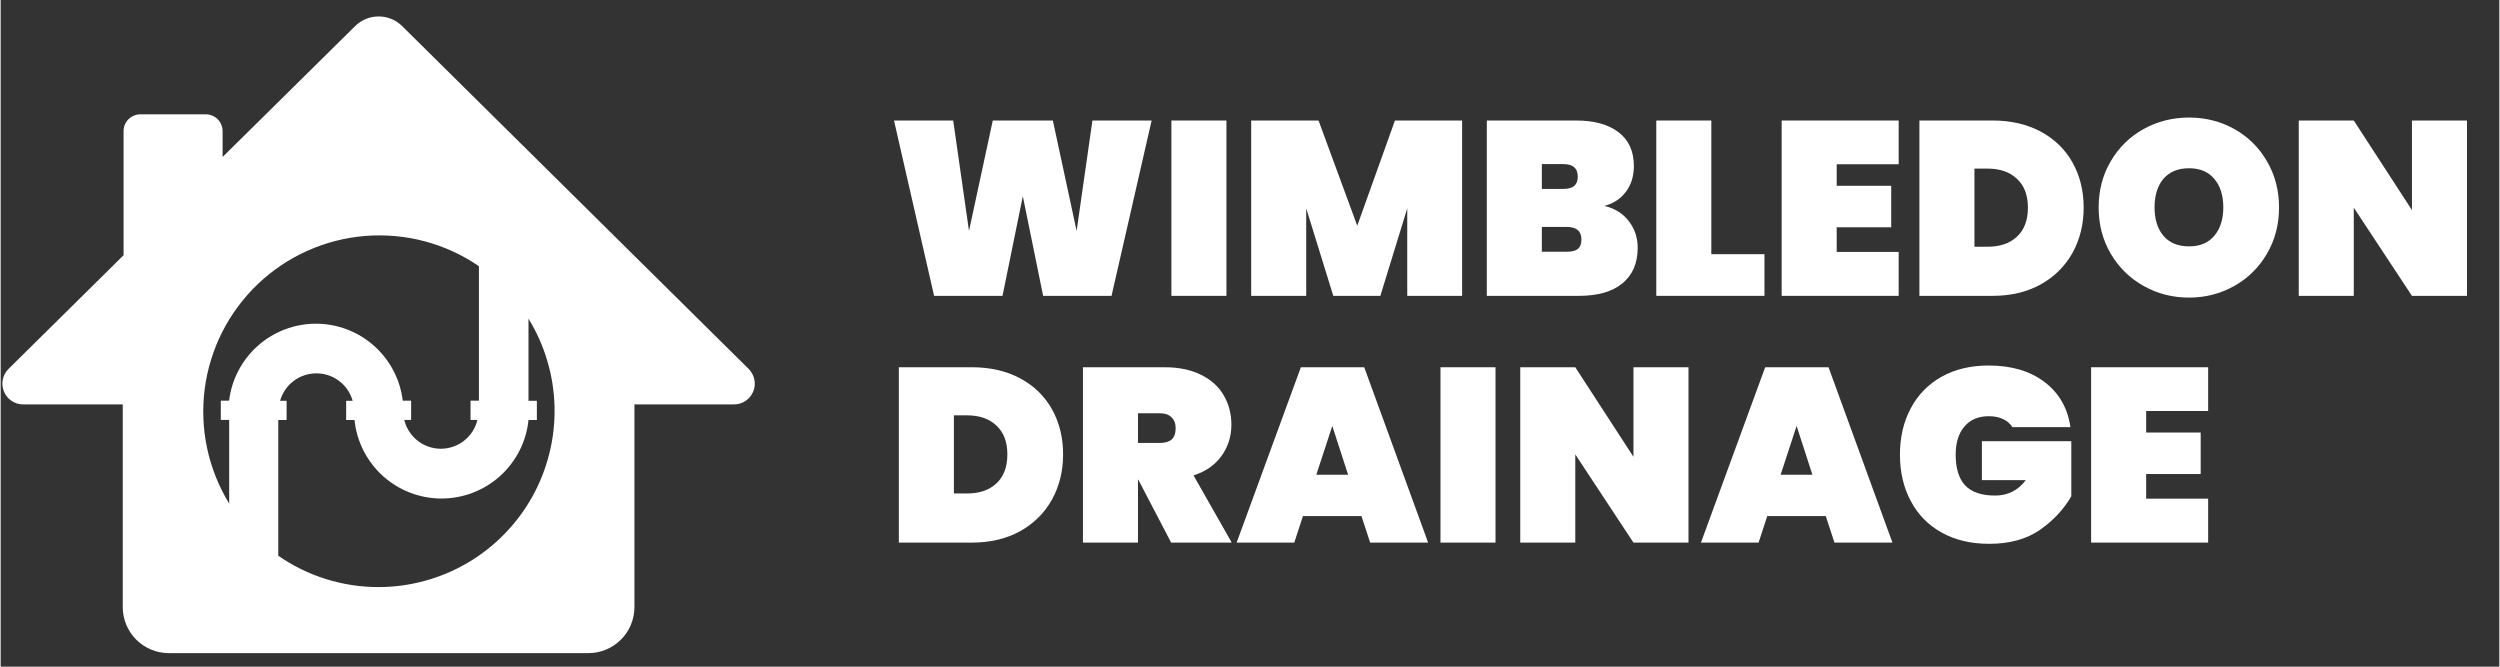 <svg xmlns="http://www.w3.org/2000/svg" xmlns:xlink="http://www.w3.org/1999/xlink" width="300" zoomAndPan="magnify" viewBox="0 0 224.88 60" height="80" preserveAspectRatio="xMidYMid meet" version="1.0"><rect x="0" y="0" width="224.88" height="60" fill="#333333" stroke="none"/><defs><g/></defs><path fill="#ffffff" d="M 67.32 33.203 L 36.137 2.352 C 35.852 2.07 35.527 1.855 35.164 1.707 C 34.797 1.555 34.414 1.48 34.016 1.48 C 33.621 1.48 33.238 1.555 32.871 1.707 C 32.504 1.855 32.18 2.07 31.898 2.352 L 19.973 14.129 L 19.973 11.797 C 19.973 11.594 19.934 11.402 19.855 11.219 C 19.781 11.035 19.672 10.871 19.531 10.73 C 19.391 10.59 19.227 10.48 19.043 10.406 C 18.859 10.328 18.664 10.289 18.465 10.289 L 12.566 10.289 C 12.367 10.289 12.176 10.328 11.992 10.406 C 11.805 10.48 11.645 10.59 11.504 10.73 C 11.363 10.871 11.254 11.035 11.176 11.219 C 11.102 11.402 11.062 11.594 11.062 11.797 L 11.062 22.969 L 0.707 33.203 C 0.438 33.469 0.27 33.789 0.191 34.156 C 0.117 34.527 0.152 34.887 0.297 35.238 C 0.438 35.586 0.668 35.867 0.98 36.078 C 1.293 36.289 1.641 36.395 2.016 36.395 L 10.988 36.395 L 10.988 54.637 C 10.988 54.906 11.012 55.176 11.066 55.445 C 11.121 55.711 11.199 55.969 11.301 56.223 C 11.406 56.473 11.535 56.711 11.684 56.938 C 11.836 57.164 12.008 57.375 12.199 57.566 C 12.395 57.758 12.602 57.93 12.828 58.082 C 13.055 58.234 13.293 58.363 13.547 58.465 C 13.797 58.57 14.059 58.648 14.324 58.703 C 14.59 58.754 14.859 58.781 15.133 58.781 L 52.895 58.781 C 53.164 58.781 53.434 58.754 53.703 58.703 C 53.969 58.648 54.23 58.57 54.48 58.465 C 54.73 58.363 54.969 58.234 55.195 58.082 C 55.422 57.93 55.633 57.758 55.824 57.566 C 56.02 57.375 56.191 57.164 56.34 56.938 C 56.492 56.711 56.621 56.473 56.723 56.223 C 56.828 55.969 56.906 55.711 56.961 55.445 C 57.012 55.176 57.039 54.906 57.039 54.637 L 57.039 36.395 L 66.008 36.395 C 66.387 36.395 66.73 36.289 67.047 36.078 C 67.359 35.867 67.586 35.586 67.73 35.238 C 67.875 34.887 67.906 34.527 67.832 34.156 C 67.758 33.789 67.586 33.469 67.32 33.203 Z M 20.566 36.062 L 19.812 36.062 L 19.812 37.793 L 20.566 37.793 L 20.566 45.32 C 20.094 44.551 19.695 43.75 19.359 42.91 C 19.027 42.074 18.766 41.215 18.578 40.336 C 18.391 39.453 18.281 38.562 18.246 37.664 C 18.211 36.762 18.25 35.867 18.367 34.973 C 18.484 34.082 18.676 33.203 18.945 32.344 C 19.211 31.484 19.547 30.652 19.957 29.848 C 20.367 29.047 20.84 28.281 21.379 27.562 C 21.914 26.84 22.512 26.168 23.164 25.547 C 23.816 24.926 24.52 24.367 25.266 23.863 C 26.016 23.363 26.801 22.93 27.625 22.562 C 28.445 22.195 29.293 21.898 30.168 21.676 C 31.039 21.453 31.926 21.305 32.824 21.234 C 33.719 21.164 34.617 21.168 35.516 21.25 C 36.41 21.328 37.297 21.484 38.168 21.719 C 39.035 21.949 39.883 22.254 40.699 22.629 C 41.52 23.004 42.301 23.445 43.043 23.957 L 43.043 36.062 L 42.289 36.062 L 42.289 37.793 L 42.906 37.793 C 42.82 38.164 42.672 38.508 42.465 38.828 C 42.262 39.148 42.008 39.426 41.711 39.66 C 41.414 39.898 41.082 40.078 40.723 40.199 C 40.367 40.324 39.996 40.387 39.617 40.387 C 39.234 40.387 38.867 40.324 38.508 40.199 C 38.148 40.078 37.82 39.898 37.52 39.66 C 37.223 39.426 36.969 39.148 36.766 38.828 C 36.559 38.508 36.414 38.164 36.324 37.793 L 36.941 37.793 L 36.941 36.062 L 36.188 36.062 C 36.129 35.59 36.031 35.125 35.891 34.668 C 35.75 34.215 35.566 33.773 35.344 33.352 C 35.125 32.93 34.867 32.531 34.57 32.152 C 34.277 31.777 33.953 31.434 33.594 31.117 C 33.238 30.797 32.855 30.516 32.449 30.27 C 32.039 30.023 31.613 29.816 31.168 29.645 C 30.719 29.477 30.262 29.348 29.793 29.262 C 29.324 29.176 28.852 29.133 28.375 29.133 C 27.895 29.133 27.422 29.176 26.953 29.262 C 26.484 29.348 26.027 29.477 25.582 29.645 C 25.133 29.816 24.707 30.023 24.297 30.27 C 23.891 30.516 23.508 30.797 23.152 31.117 C 22.793 31.434 22.469 31.777 22.176 32.152 C 21.879 32.531 21.621 32.93 21.402 33.352 C 21.18 33.773 20.996 34.215 20.855 34.668 C 20.715 35.125 20.617 35.59 20.559 36.062 Z M 34.012 52.836 C 32.398 52.84 30.824 52.598 29.281 52.117 C 27.742 51.637 26.309 50.934 24.984 50.016 L 24.984 37.801 L 25.734 37.801 L 25.734 36.07 L 25.148 36.07 C 25.25 35.715 25.402 35.387 25.613 35.078 C 25.82 34.773 26.07 34.512 26.367 34.289 C 26.66 34.062 26.984 33.895 27.336 33.777 C 27.684 33.66 28.043 33.602 28.414 33.602 C 28.785 33.602 29.145 33.66 29.496 33.777 C 29.844 33.895 30.168 34.062 30.461 34.289 C 30.758 34.512 31.008 34.773 31.219 35.078 C 31.426 35.387 31.578 35.715 31.68 36.07 L 31.094 36.07 L 31.094 37.801 L 31.848 37.801 C 31.895 38.281 31.988 38.754 32.125 39.219 C 32.262 39.68 32.438 40.129 32.656 40.559 C 32.875 40.988 33.133 41.395 33.426 41.777 C 33.719 42.164 34.043 42.516 34.402 42.84 C 34.762 43.164 35.145 43.449 35.559 43.703 C 35.969 43.957 36.398 44.168 36.852 44.344 C 37.301 44.516 37.766 44.645 38.238 44.734 C 38.715 44.824 39.191 44.867 39.676 44.867 C 40.16 44.867 40.637 44.824 41.113 44.734 C 41.586 44.645 42.051 44.516 42.5 44.344 C 42.949 44.168 43.383 43.957 43.793 43.703 C 44.207 43.449 44.59 43.164 44.949 42.84 C 45.309 42.516 45.633 42.164 45.926 41.777 C 46.219 41.395 46.477 40.988 46.695 40.559 C 46.914 40.129 47.09 39.68 47.227 39.219 C 47.363 38.754 47.457 38.281 47.504 37.801 L 48.258 37.801 L 48.258 36.07 L 47.504 36.07 L 47.504 28.68 C 48.242 29.883 48.812 31.16 49.207 32.512 C 49.605 33.863 49.82 35.242 49.848 36.652 C 49.879 38.062 49.723 39.449 49.379 40.816 C 49.039 42.184 48.527 43.484 47.84 44.715 C 47.152 45.945 46.316 47.062 45.328 48.07 C 44.344 49.078 43.242 49.938 42.027 50.652 C 40.812 51.367 39.527 51.906 38.168 52.277 C 36.809 52.648 35.422 52.836 34.012 52.836 Z M 34.012 52.836 " fill-opacity="1" fill-rule="nonzero"/><g fill="#ffffff" fill-opacity="1"><g transform="translate(79.728, 26.627)"><g><path d="M 23.859 -15.781 L 20.25 0 L 14.094 0 L 12.266 -8.969 L 10.438 0 L 4.281 0 L 0.672 -15.781 L 6 -15.781 L 7.422 -5.844 L 9.562 -15.781 L 14.969 -15.781 L 17.109 -5.844 L 18.531 -15.781 Z M 23.859 -15.781 "/></g></g></g><g fill="#ffffff" fill-opacity="1"><g transform="translate(104.257, 26.627)"><g><path d="M 6.062 -15.781 L 6.062 0 L 1.109 0 L 1.109 -15.781 Z M 6.062 -15.781 "/></g></g></g><g fill="#ffffff" fill-opacity="1"><g transform="translate(111.437, 26.627)"><g><path d="M 20.094 -15.781 L 20.094 0 L 15.156 0 L 15.156 -7.875 L 12.734 0 L 8.5 0 L 6.062 -7.875 L 6.062 0 L 1.109 0 L 1.109 -15.781 L 7.172 -15.781 L 10.656 -6.312 L 14.047 -15.781 Z M 20.094 -15.781 "/></g></g></g><g fill="#ffffff" fill-opacity="1"><g transform="translate(132.644, 26.627)"><g><path d="M 11.688 -8.094 C 12.633 -7.875 13.367 -7.414 13.891 -6.719 C 14.422 -6.031 14.688 -5.234 14.688 -4.328 C 14.688 -2.941 14.227 -1.875 13.312 -1.125 C 12.406 -0.375 11.098 0 9.391 0 L 1.109 0 L 1.109 -15.781 L 9.156 -15.781 C 10.77 -15.781 12.035 -15.43 12.953 -14.734 C 13.879 -14.035 14.344 -13.02 14.344 -11.688 C 14.344 -10.758 14.098 -9.977 13.609 -9.344 C 13.129 -8.719 12.488 -8.301 11.688 -8.094 Z M 6.062 -9.625 L 7.984 -9.625 C 8.43 -9.625 8.758 -9.711 8.969 -9.891 C 9.188 -10.078 9.297 -10.352 9.297 -10.719 C 9.297 -11.102 9.188 -11.391 8.969 -11.578 C 8.758 -11.766 8.43 -11.859 7.984 -11.859 L 6.062 -11.859 Z M 8.312 -3.969 C 8.758 -3.969 9.086 -4.051 9.297 -4.219 C 9.516 -4.395 9.625 -4.676 9.625 -5.062 C 9.625 -5.82 9.188 -6.203 8.312 -6.203 L 6.062 -6.203 L 6.062 -3.969 Z M 8.312 -3.969 "/></g></g></g><g fill="#ffffff" fill-opacity="1"><g transform="translate(147.897, 26.627)"><g><path d="M 6.062 -3.75 L 10.844 -3.75 L 10.844 0 L 1.109 0 L 1.109 -15.781 L 6.062 -15.781 Z M 6.062 -3.75 "/></g></g></g><g fill="#ffffff" fill-opacity="1"><g transform="translate(159.18, 26.627)"><g><path d="M 6.062 -11.844 L 6.062 -9.906 L 10.969 -9.906 L 10.969 -6.172 L 6.062 -6.172 L 6.062 -3.953 L 11.641 -3.953 L 11.641 0 L 1.109 0 L 1.109 -15.781 L 11.641 -15.781 L 11.641 -11.844 Z M 6.062 -11.844 "/></g></g></g><g fill="#ffffff" fill-opacity="1"><g transform="translate(171.578, 26.627)"><g><path d="M 7.688 -15.781 C 9.344 -15.781 10.789 -15.445 12.031 -14.781 C 13.27 -14.113 14.223 -13.188 14.891 -12 C 15.555 -10.812 15.891 -9.457 15.891 -7.938 C 15.891 -6.438 15.555 -5.082 14.891 -3.875 C 14.223 -2.676 13.27 -1.727 12.031 -1.031 C 10.789 -0.344 9.344 0 7.688 0 L 1.109 0 L 1.109 -15.781 Z M 7.25 -4.422 C 8.363 -4.422 9.242 -4.723 9.891 -5.328 C 10.547 -5.941 10.875 -6.812 10.875 -7.938 C 10.875 -9.062 10.547 -9.926 9.891 -10.531 C 9.242 -11.145 8.363 -11.453 7.25 -11.453 L 6.062 -11.453 L 6.062 -4.422 Z M 7.25 -4.422 "/></g></g></g><g fill="#ffffff" fill-opacity="1"><g transform="translate(188.147, 26.627)"><g><path d="M 8.812 0.156 C 7.32 0.156 5.957 -0.191 4.719 -0.891 C 3.477 -1.586 2.492 -2.551 1.766 -3.781 C 1.035 -5.02 0.672 -6.41 0.672 -7.953 C 0.672 -9.504 1.035 -10.895 1.766 -12.125 C 2.492 -13.363 3.477 -14.328 4.719 -15.016 C 5.957 -15.703 7.32 -16.047 8.812 -16.047 C 10.289 -16.047 11.645 -15.703 12.875 -15.016 C 14.113 -14.328 15.094 -13.363 15.812 -12.125 C 16.539 -10.895 16.906 -9.504 16.906 -7.953 C 16.906 -6.41 16.539 -5.02 15.812 -3.781 C 15.094 -2.551 14.113 -1.586 12.875 -0.891 C 11.633 -0.191 10.281 0.156 8.812 0.156 Z M 8.812 -4.453 C 9.789 -4.453 10.547 -4.77 11.078 -5.406 C 11.617 -6.039 11.891 -6.891 11.891 -7.953 C 11.891 -9.047 11.617 -9.906 11.078 -10.531 C 10.547 -11.164 9.789 -11.484 8.812 -11.484 C 7.812 -11.484 7.039 -11.164 6.5 -10.531 C 5.969 -9.906 5.703 -9.047 5.703 -7.953 C 5.703 -6.891 5.969 -6.039 6.5 -5.406 C 7.039 -4.77 7.812 -4.453 8.812 -4.453 Z M 8.812 -4.453 "/></g></g></g><g fill="#ffffff" fill-opacity="1"><g transform="translate(205.718, 26.627)"><g><path d="M 16.25 0 L 11.297 0 L 6.062 -7.938 L 6.062 0 L 1.109 0 L 1.109 -15.781 L 6.062 -15.781 L 11.297 -7.719 L 11.297 -15.781 L 16.25 -15.781 Z M 16.25 0 "/></g></g></g><g fill="#ffffff" fill-opacity="1"><g transform="translate(223.091, 26.627)"><g/></g></g><g fill="#ffffff" fill-opacity="1"><g transform="translate(79.728, 48.834)"><g><path d="M 7.688 -15.781 C 9.344 -15.781 10.789 -15.445 12.031 -14.781 C 13.27 -14.113 14.223 -13.188 14.891 -12 C 15.555 -10.812 15.891 -9.457 15.891 -7.938 C 15.891 -6.438 15.555 -5.082 14.891 -3.875 C 14.223 -2.676 13.27 -1.727 12.031 -1.031 C 10.789 -0.344 9.344 0 7.688 0 L 1.109 0 L 1.109 -15.781 Z M 7.25 -4.422 C 8.363 -4.422 9.242 -4.723 9.891 -5.328 C 10.547 -5.941 10.875 -6.812 10.875 -7.938 C 10.875 -9.062 10.547 -9.926 9.891 -10.531 C 9.242 -11.145 8.363 -11.453 7.25 -11.453 L 6.062 -11.453 L 6.062 -4.422 Z M 7.25 -4.422 "/></g></g></g><g fill="#ffffff" fill-opacity="1"><g transform="translate(96.296, 48.834)"><g><path d="M 9.047 0 L 6.094 -5.656 L 6.062 -5.656 L 6.062 0 L 1.109 0 L 1.109 -15.781 L 8.469 -15.781 C 9.75 -15.781 10.844 -15.551 11.75 -15.094 C 12.656 -14.645 13.332 -14.031 13.781 -13.25 C 14.238 -12.469 14.469 -11.586 14.469 -10.609 C 14.469 -9.555 14.172 -8.617 13.578 -7.797 C 12.992 -6.984 12.156 -6.398 11.062 -6.047 L 14.5 0 Z M 6.062 -8.969 L 8.031 -8.969 C 8.5 -8.969 8.852 -9.07 9.094 -9.281 C 9.332 -9.5 9.453 -9.836 9.453 -10.297 C 9.453 -10.711 9.328 -11.039 9.078 -11.281 C 8.836 -11.52 8.488 -11.641 8.031 -11.641 L 6.062 -11.641 Z M 6.062 -8.969 "/></g></g></g><g fill="#ffffff" fill-opacity="1"><g transform="translate(111.237, 48.834)"><g><path d="M 11.234 -2.391 L 5.969 -2.391 L 5.188 0 L 0 0 L 5.781 -15.781 L 11.484 -15.781 L 17.234 0 L 12.016 0 Z M 10.031 -6.109 L 8.609 -10.5 L 7.172 -6.109 Z M 10.031 -6.109 "/></g></g></g><g fill="#ffffff" fill-opacity="1"><g transform="translate(128.474, 48.834)"><g><path d="M 6.062 -15.781 L 6.062 0 L 1.109 0 L 1.109 -15.781 Z M 6.062 -15.781 "/></g></g></g><g fill="#ffffff" fill-opacity="1"><g transform="translate(135.654, 48.834)"><g><path d="M 16.25 0 L 11.297 0 L 6.062 -7.938 L 6.062 0 L 1.109 0 L 1.109 -15.781 L 6.062 -15.781 L 11.297 -7.719 L 11.297 -15.781 L 16.25 -15.781 Z M 16.25 0 "/></g></g></g><g fill="#ffffff" fill-opacity="1"><g transform="translate(153.025, 48.834)"><g><path d="M 11.234 -2.391 L 5.969 -2.391 L 5.188 0 L 0 0 L 5.781 -15.781 L 11.484 -15.781 L 17.234 0 L 12.016 0 Z M 10.031 -6.109 L 8.609 -10.5 L 7.172 -6.109 Z M 10.031 -6.109 "/></g></g></g><g fill="#ffffff" fill-opacity="1"><g transform="translate(170.263, 48.834)"><g><path d="M 10.797 -10.391 C 10.598 -10.703 10.32 -10.941 9.969 -11.109 C 9.613 -11.285 9.18 -11.375 8.672 -11.375 C 7.723 -11.375 6.988 -11.062 6.469 -10.438 C 5.945 -9.82 5.688 -8.984 5.688 -7.922 C 5.688 -6.68 5.973 -5.754 6.547 -5.141 C 7.129 -4.535 8.023 -4.234 9.234 -4.234 C 10.379 -4.234 11.301 -4.695 12 -5.625 L 8.047 -5.625 L 8.047 -9.125 L 16.094 -9.125 L 16.094 -4.172 C 15.414 -2.992 14.473 -1.984 13.266 -1.141 C 12.055 -0.305 10.535 0.109 8.703 0.109 C 7.066 0.109 5.641 -0.227 4.422 -0.906 C 3.211 -1.582 2.285 -2.531 1.641 -3.75 C 0.992 -4.969 0.672 -6.359 0.672 -7.922 C 0.672 -9.473 0.992 -10.859 1.641 -12.078 C 2.285 -13.297 3.207 -14.242 4.406 -14.922 C 5.613 -15.598 7.031 -15.938 8.656 -15.938 C 10.719 -15.938 12.398 -15.438 13.703 -14.438 C 15.004 -13.445 15.773 -12.098 16.016 -10.391 Z M 10.797 -10.391 "/></g></g></g><g fill="#ffffff" fill-opacity="1"><g transform="translate(187.032, 48.834)"><g><path d="M 6.062 -11.844 L 6.062 -9.906 L 10.969 -9.906 L 10.969 -6.172 L 6.062 -6.172 L 6.062 -3.953 L 11.641 -3.953 L 11.641 0 L 1.109 0 L 1.109 -15.781 L 11.641 -15.781 L 11.641 -11.844 Z M 6.062 -11.844 "/></g></g></g></svg>